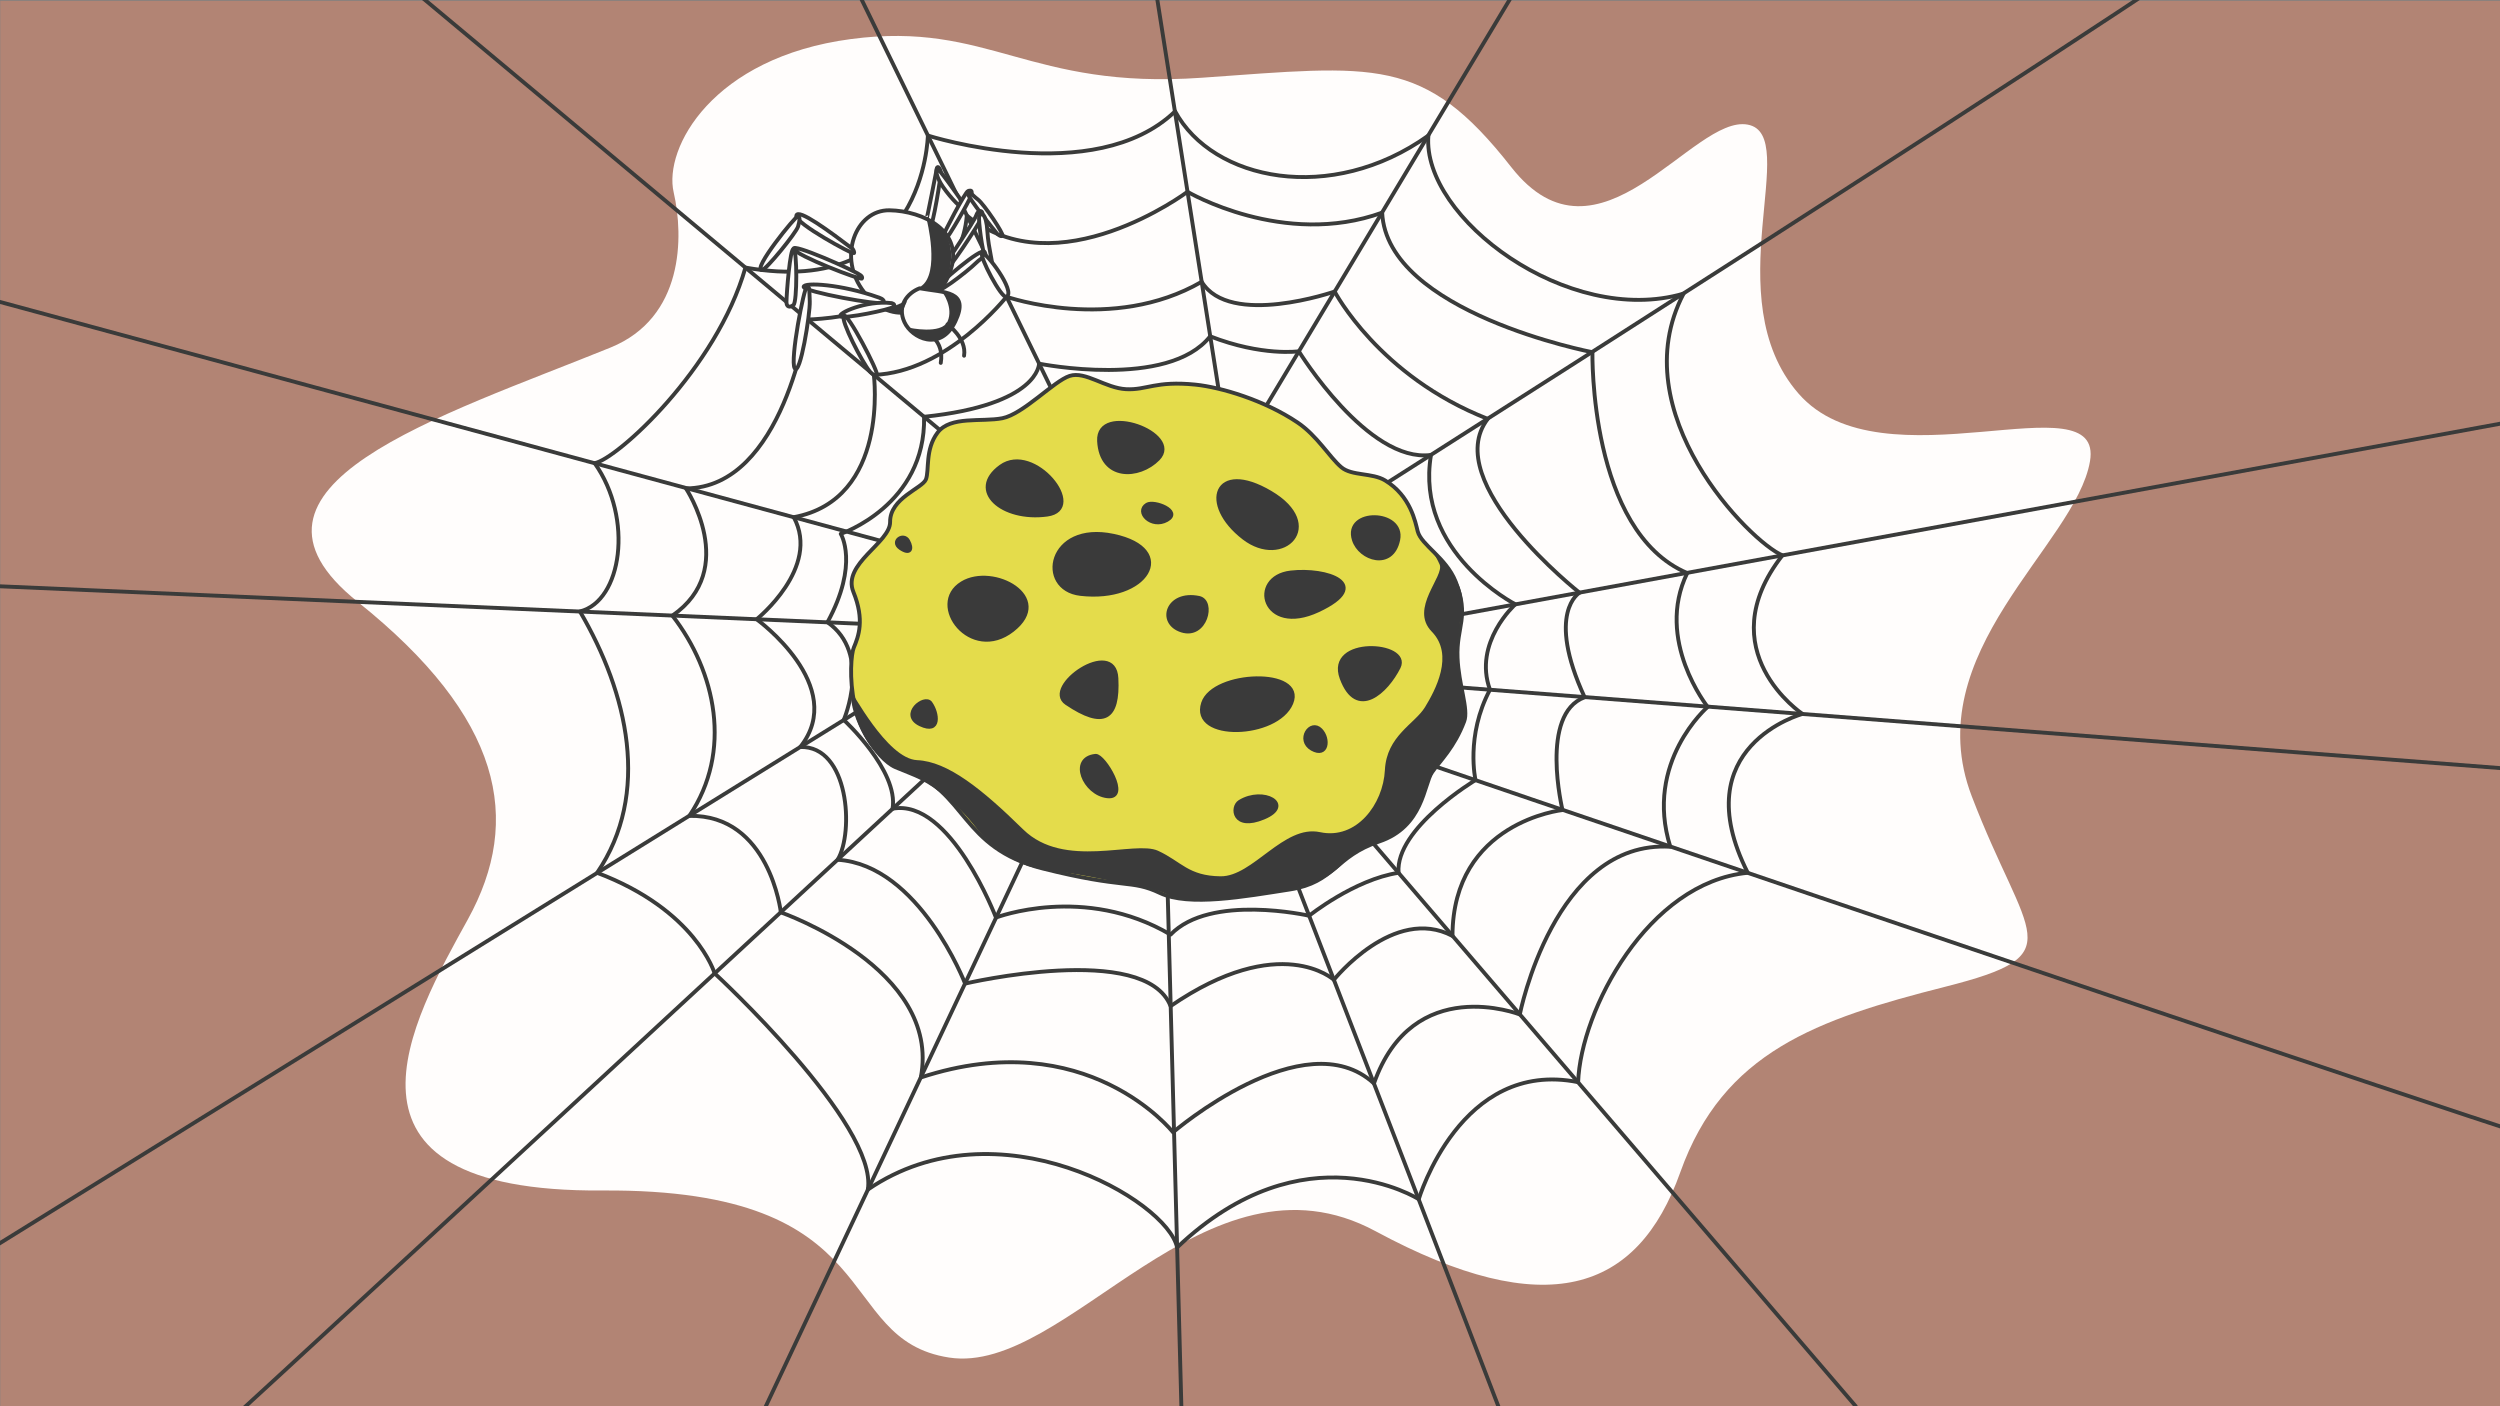 <?xml version="1.0" encoding="UTF-8"?>
<!-- Generator: Adobe Illustrator 24.0.0, SVG Export Plug-In . SVG Version: 6.00 Build 0)  -->
<svg xmlns="http://www.w3.org/2000/svg" xmlns:xlink="http://www.w3.org/1999/xlink" version="1.1" id="What_is_Comparative_Advertising" x="0px" y="0px" viewBox="0 0 1920 1080" style="enable-background:new 0 0 1920 1080;" xml:space="preserve">
<rect x="0" y="0" width="1920" height="1080" fill="#808080" stroke="none"/>
<style type="text/css">
	.st0{fill:#B28474;}
	.st1{fill:#FFFDFC;}
	.st2{clip-path:url(#SVGID_2_);}
	.st3{fill:none;stroke:#3A3B3A;stroke-width:3;stroke-linecap:round;stroke-linejoin:round;stroke-miterlimit:10;}
	.st4{fill:#E4DC4B;stroke:#3A3B3A;stroke-width:3;stroke-linecap:round;stroke-linejoin:round;stroke-miterlimit:10;}
	.st5{fill:#3A3A3A;stroke:#3A3A3A;stroke-width:3;stroke-linecap:round;stroke-linejoin:round;stroke-miterlimit:10;}
	.st6{fill:#3A3A3A;}
	.st7{fill:#FFFDFC;stroke:#3A3A3A;stroke-width:3;stroke-linecap:round;stroke-linejoin:round;stroke-miterlimit:10;}
	.st8{fill:none;stroke:#3A3A3A;stroke-width:3;stroke-linecap:round;stroke-linejoin:round;stroke-miterlimit:10;}
</style>
<rect x="0.2" y="0.6" class="st0" width="1920" height="1080"></rect>
<path class="st1" d="M468.9,266.9C339,319.7,163.5,373.2,274.7,462.2s126.9,167.2,84.6,243.9s-119,209.7,103.3,208.2  c222.3-1.6,175.8,114.3,266.3,128.3s196.9-167.5,327.6-97s201.2,47,234-45.4c32.9-92.3,104.9-117.4,203.5-142.4  c98.6-25,62.6-35.8,20.3-146.3s79.8-192.7,90.8-257.2s-159.7,21.6-223.8-52c-64.2-73.6,3.1-198.8-39.1-206.6  s-114.3,118.5-181.6,32.6s-104.3-78-237.6-68.6S759.9,15.9,653.5,30s-144,83.8-136.1,117.8C525.2,181.8,525.2,244,468.9,266.9z"></path>
<g>
	<defs>
		<rect id="SVGID_1_" y="0" width="1920" height="1080"></rect>
	</defs>
	<clipPath id="SVGID_2_">
		<use xlink:href="#SVGID_1_" style="overflow:visible;"></use>
	</clipPath>
	<g class="st2">
		<polyline class="st3" points="1163.8,-7.6 868.5,485.1 526.8,1210.2   "></polyline>
		<polyline class="st3" points="306.1,-17 935.6,508.8 1425.2,1080   "></polyline>
		<path class="st3" d="M2021.6,897.1c-32.9-4.7-1222.4-412-1222.4-412L-151,443.7"></path>
		<polyline class="st3" points="-46.1,219.4 980.3,497.8 2071.7,297.6   "></polyline>
		<path class="st3" d="M1757-81.2c-15.7,23.5-799.1,520.3-799.1,520.3L882.5-40.5"></path>
		<polyline class="st3" points="653.6,-17 865.7,418 -71.1,998.8   "></polyline>
		<path class="st3" d="M104.2,1156.9c6.3-3.1,693.4-639.5,693.4-639.5l95.3,23.4l19.2,719.4"></path>
		<path class="st3" d="M1206.1,1225.8c-11-32.9-248.2-645.3-248.2-645.3l72.5-59.6L2200,611.6"></path>
		<path class="st3" d="M712.6,104.1c0,0-2.1,125.9-140.1,101.4c-22.2,78-99,147.3-115.8,150.2c30.2,42.8,20.8,105.9-11.3,113.9    c36.8,62.8,54.6,139.9,13.2,200.7c76,28.7,90.2,77.2,90.2,77.2s125.9,116.1,117.7,166.1c99.8-68.2,230.4,8.5,237.5,44.5    c97.9-93.1,185.6-37.1,185.6-37.1s32-108.1,122.4-89.9c2-55.4,53.7-153.5,130.3-160.8c-49.3-97.3,42-122,42-122    s-72.6-48.5-15.4-121.8c-24.2-9.9-123.8-109.6-75.9-201c-88.4,25.9-201.2-58.2-196-121.4c-74.7,53.4-165.7,34.7-194.5-18.6    C840.6,145,712.6,104.1,712.6,104.1z"></path>
		<path class="st3" d="M526.8,375.1c0,0,41.2,62-10.4,97.7c33.4,43,46.4,104.4,13,153.8c61.6-1.2,70.3,74.1,70.3,74.1    s123.5,43,107.5,126.8c127.5-41.9,193.7,42.1,193.7,42.1s100.9-86.6,154.3-37.5c29.9-85.1,112-53,112-53s26.4-134.2,115.6-128.8    c-20.4-65.1,28.7-107.4,28.7-107.4s-40.8-51.3-15.7-102.8c-75.6-32.2-72.8-169.6-72.8-169.6s-157.9-30.4-161.5-107.2    C985.9,190.7,912,147.3,912,147.3s-100.3,74.9-169.5,18.2c-6,78.4-122.3,79.9-122.3,79.9S601.9,374.7,526.8,375.1z"></path>
		<path class="st3" d="M671.1,287.9c0,0,12.4,95.7-61.5,109.3c21,38.7-28.5,78.4-28.5,78.4s70.7,51.2,33.5,98.1    c37.4-1.1,41.4,65.4,28.7,86.6c62.8,4,97.9,95.1,97.9,95.1S879.5,723,899,772.7c84.4-57.9,125.4-20.2,125.4-20.2    s46-57.5,91.1-33.7c0.1-87.7,84.5-96.7,84.5-96.7s-17.9-73.8,17-86.6c-30.1-65.2-3.9-80.3-3.9-80.3s-107.8-84.8-70.5-133.5    C1059,289,1025,223.9,1025,223.9s-80.5,27.9-102.1-7.5C854.3,256.2,773,227.9,773,227.9S727.1,286,671.1,287.9z"></path>
		<path class="st3" d="M997.5,269.8c0,0,53.1,86.1,101.5,79.6c-12.6,75,64.8,114.7,64.8,114.7s-32.7,29.3-19.5,65.6    c-18.9,35.5-11.1,69.4-11.1,69.4s-61.8,37-59.1,71.2c-34,5.2-68.7,33-68.7,33s-75.8-17.3-106.4,14.5    c-66.3-39.1-134.1-13.1-134.1-13.1s-35-91.9-79.4-83.6c4.8-29.3-37.5-68.2-37.5-68.2s21.9-51-12.5-75c24.5-45,10.2-67.9,10.2-67.9    s65.4-22,64-89.9c88.6-9.2,88.3-40.8,88.3-40.8s99.2,19.9,131.4-21C969.5,273.9,997.5,269.8,997.5,269.8z"></path>
	</g>
</g>
<g>
	<path class="st4" d="M683.6,400.9c0.1,16-37,32.1-28.2,53.7s3.9,34.2,0.3,42.8c-3.7,8.6-7.8,76.7,39.7,93.7   c47.5,17,42,59.9,105.4,75.9c63.4,16,67.7,8.2,90,18.8c22.3,10.6,65,2.7,99.8-2.7c34.8-5.5,34.4-25.4,68.5-36.8   s34.4-44.2,40.7-53.2s17.2-19.2,24.7-39.1c3.5-9.3-4.3-28.1-5.1-48.9c-1-24,9.4-31.3-1.6-58.7c-7.2-18-26.2-27.8-29-38.3   c-1.8-7-5.4-27.2-25-39.1c-10-6.1-25.6-3.3-33.7-10.2c-8.9-7.5-18.7-24.4-33.7-34.4c-25.4-17.1-58.8-27-78.3-29   c-30.9-3.1-37.2,4.3-53.2,3.5c-16-0.8-31.3-14.1-43.4-10.2c-12.1,3.9-35.6,29.3-51.7,32.5c-16,3.1-39.9-2-49.7,11   c-9.8,12.9-6.3,29-9,36C708.3,375.1,683.4,382.5,683.6,400.9z"></path>
	<path class="st5" d="M829.7,456.1c51,6,75.5-34,25.4-44.6C805,400.9,796.4,452.2,829.7,456.1z"></path>
	<path class="st5" d="M955.3,413.1c-33.6-25.8-22.3-59.9,20.3-34.8S985.4,436.2,955.3,413.1z"></path>
	<path class="st5" d="M1039.8,414.6c-7.5-23.7,38.7-22.7,34,0C1069.1,437.3,1044.5,429.5,1039.8,414.6z"></path>
	<path class="st5" d="M991.3,439.7c-32.4,3.7-21.5,48.9,21.1,29C1055,448.7,1018.7,436.5,991.3,439.7z"></path>
	<path class="st5" d="M804.2,395.2c-34.5,4.7-61-18.5-35.6-36.9C794,339.9,835.1,391,804.2,395.2z"></path>
	<path class="st5" d="M738.9,447.9c-26.8,16.3,6.7,61,38.7,36C809.7,458.8,762.7,433.4,738.9,447.9z"></path>
	<path class="st5" d="M924,540c8-24.3,78.7-26.5,67.7,0C980.7,566.5,914.6,568.7,924,540z"></path>
	<path class="st5" d="M1030.4,520.9c-11.7-31.6,53.1-27.3,43.8-8.5C1064.8,531.2,1042.1,552.5,1030.4,520.9z"></path>
	<path class="st5" d="M889.4,352.4c18.9-19.3-46.8-43.4-45.3-13.7C845.7,368.5,874.8,367.3,889.4,352.4z"></path>
	<path class="st5" d="M819.1,540c-18.5-12.5,36.8-50.5,38.3-19.1C859,552.4,847.7,559.3,819.1,540z"></path>
	<path class="st5" d="M952.1,615.8c18.2-11.2,41.9,2.3,18.4,12.1C947,637.7,945.7,619.7,952.1,615.8z"></path>
	<path class="st5" d="M714.6,540c-4.5-6.3-23.5,8.8-7.8,16.3C722.4,563.7,720.1,547.6,714.6,540z"></path>
	<path class="st5" d="M880.9,387.6c5.4-3.3,27,5.1,15.3,11.7C884.4,406,871.9,393.1,880.9,387.6z"></path>
	<path class="st5" d="M920.8,459.2c12,2.5,5.1,30.9-13.3,25S896.6,454.2,920.8,459.2z"></path>
	<path class="st5" d="M697.4,415.4c-3.5-6.3-13.3,0.4-5.9,5.5C699,426,700.9,421.7,697.4,415.4z"></path>
	<path class="st5" d="M1014.3,560.7c6.5,6.7,5.1,21-6.7,14.4C996,568.4,1006.5,552.6,1014.3,560.7z"></path>
	<path class="st6" d="M653.6,531.4c0.2-2.1,27.4,51.4,50.8,52.4c23.5,1,49.8,22.2,81.4,53.2c31.6,31,85.6,8.1,103.6,16.4   s23.2,19.3,48,19.6s48.5-39.9,76.4-33.9c27.9,6,48.5-21.4,49.8-47.7c1.3-26.3,23-35.5,30.8-48.3c7.8-12.8,22.7-40.1,5.2-58   s10.1-42.7,6-51.7s-7.6-12.5-7.6-12.5s30,23.3,24.7,48.9s-2.6,37.3-1.7,51.1c0.8,13.8,10.6,27.4-3,46.7   c-13.6,19.3-19.2,28.1-23.7,39.5c-4.5,11.4-11,27.6-23.2,33.4c-12.2,5.7-24.2,9.6-31.8,15.2c-7.6,5.6-16.6,22.4-48.8,27.4   s-58,9.3-76,8c-18-1.3-20.3-7.8-38.2-10.3c-17.9-2.5-40.1-8.9-69.1-12.1c-28.9-3.2-39.5-16.2-48.4-23.3   c-8.9-7.1-11.3-15.5-29.7-31.2s-26-16.8-41.9-23.6C671.3,583.8,652.1,550.7,653.6,531.4z"></path>
	<path class="st5" d="M841.4,580.5c6.3-0.6,26.6,33.1,9,31C832.8,609.5,821.4,582.5,841.4,580.5z"></path>
</g>
<g>
	<path class="st7" d="M711.6,168.1c0.3,0.2,7.4-36.2,7.9-38.8c0.6-2.5,2.5,0.2,3,2.5s-6.3,43.6-8.1,42.1S711.6,168.1,711.6,168.1z"></path>
	<path class="st7" d="M737.1,152.3c0,0-17.2-24.8-17.6-22.9c-0.4,2-1,4.4,3,11.4c4,7,15.5,19.9,16,17.6S737.1,152.3,737.1,152.3z"></path>
	<path class="st7" d="M724,182c0.2-1.8,17.4-35,19.6-35.4c2.2-0.4,3.3-0.6,2.3,3.3s-18,33.3-20,34.3C724,185.1,724,182,724,182z"></path>
	<path class="st7" d="M765.8,179.5c0,0-23.6-28.8-22.3-30.9c1.4-2.1,2.5,0.8,7.4,4.5s20.3,26.9,19,28   C768.6,182.2,765.8,179.5,765.8,179.5z"></path>
	<path class="st7" d="M723.8,206.8c2.2-4.5,24.1-36,26-41.5c2-5.5,6.4-3.3,4.2,1.8c-2.2,5.1-27.3,43.6-30.2,43   C720.9,209.6,723.8,206.8,723.8,206.8z"></path>
	<path class="st7" d="M752,166.3c1.3-3.8,5.5-2.7,6.3,11.3s5.1,26.6,3.1,26.2c-2-0.4-1.9-2.1-4.5-6.1   C754.3,193.9,751.3,168.3,752,166.3z"></path>
	<path class="st7" d="M719,221.4c1.3-2.9,35.1-32.2,37.2-27.9c2.1,4.3-0.9,2.7-6.9,8.7S715.1,230.2,719,221.4z"></path>
	<path class="st7" d="M773,227.9c7.4-4-16.1-35-18.7-33.4C751.7,196.2,769.3,230,773,227.9z"></path>
</g>
<path class="st7" d="M645.5,259.3"></path>
<path class="st7" d="M683.1,161.5c25.6,0.4,58.7,16,46.2,48.1s-44.2,41.9-65.5,15C642.6,197.7,657.2,161.1,683.1,161.5z"></path>
<path class="st7" d="M660.6,211.2c-5.6-4.1-53-25-51-20c1.9,5.1,51.8,24.3,52.4,22.7S660.6,211.2,660.6,211.2z"></path>
<path class="st7" d="M604,231.9c0.1-7.2,2.8-41.7,5.5-40.7c2.7,1,2.8,40.7-0.1,43S604,235.8,604,231.9z"></path>
<path class="st7" d="M654.9,191.2c-17.8-13.5-42.2-31.5-43.3-25.6c-1.1,5.9,43.1,29.7,44.1,29S654.9,191.2,654.9,191.2z"></path>
<path class="st7" d="M585.2,207.4c-7.9,0,26.1-42,27.7-41.4c1.6,0.6,1.4,3.3,0,8S588.2,207.4,585.2,207.4z"></path>
<path class="st7" d="M706.3,221.4c19.1,3.5,38.7,1.6,27.4,25.4s-33.5,12.9-39.1,0.6C688.9,235.1,696.6,225.1,706.3,221.4z"></path>
<path class="st7" d="M674.3,228.3c-28-10-57.1-11.7-57.1-8s59.5,14.7,61.2,12.1C680.2,229.9,674.3,228.3,674.3,228.3z"></path>
<path class="st7" d="M610.3,282.8c-3.7-6.1,7.2-62.4,9.4-62.6s1.8,1.6,2.2,11.2S614.4,289.5,610.3,282.8z"></path>
<path class="st7" d="M684.7,232.8c-19.6-2.3-41.7,7.9-39.2,10.1c2.5,2.3,38.7-5.2,40.7-7.3S684.7,232.8,684.7,232.8z"></path>
<path class="st7" d="M668,285.3c-5.8-7-22.4-38.9-20-42.7s27.4,44.1,25.4,45.4C671.3,289.2,668,285.3,668,285.3z"></path>
<path class="st8" d="M711.3,255.2c0,0,14.2,6.1,11.2,23.5"></path>
<path class="st8" d="M727.7,249.1c0,0,14.9,10.8,12.7,24.1"></path>
<path class="st6" d="M698.2,251.7c0,0,24.8,5.4,29.5-4.8c4.7-10.2-3.4-22.8-4.8-23c8.9,2.7,15.2,6,14.2,11.6c-1,5.6-3.5,15-10.4,21  S704.6,263.3,698.2,251.7z"></path>
<path class="st6" d="M711.6,168.1c0,0,10.9,42.3-4.6,52c11.5,4.5,15.9,3.9,15.9,3.9S746.1,183.6,711.6,168.1z"></path>
<path class="st6" d="M696.6,231.3c-2,0-15.3,6.2-15.3,6.2s11.3,2.8,11.3,2.8S696.6,231.3,696.6,231.3z"></path>
</svg>
